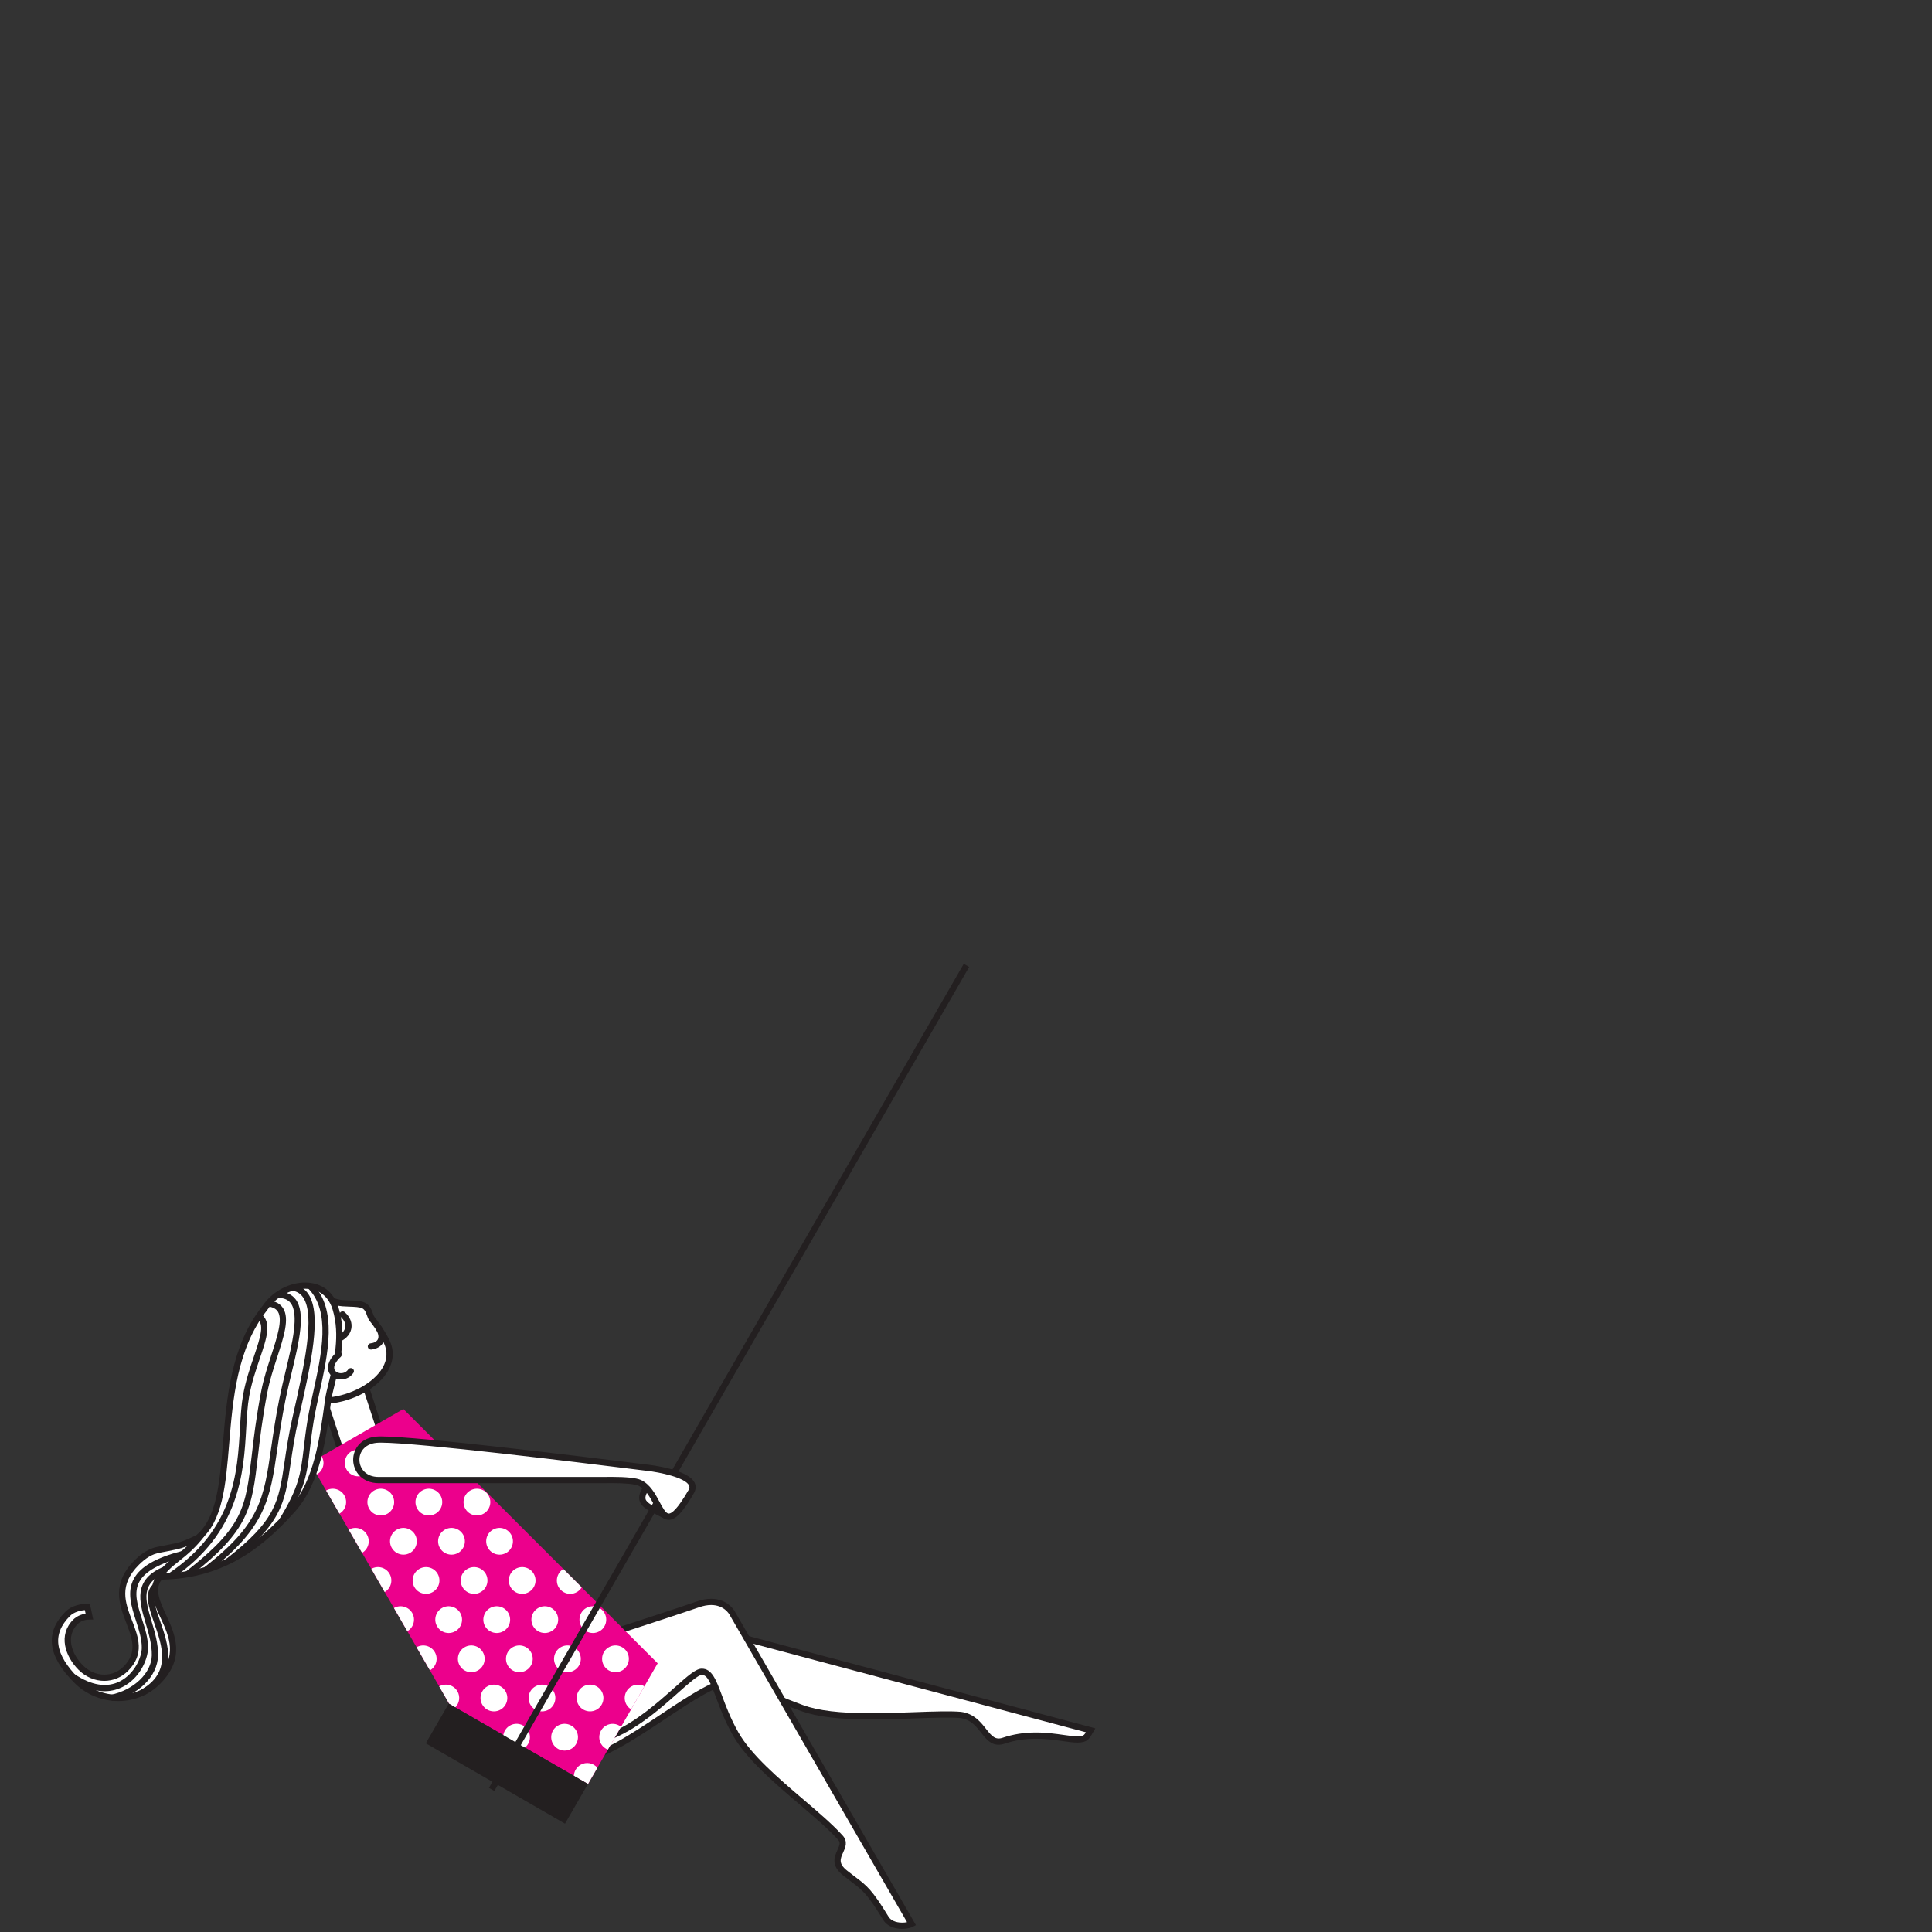 <?xml version="1.0" encoding="UTF-8"?> <!-- Generator: Adobe Illustrator 15.0.0, SVG Export Plug-In . SVG Version: 6.00 Build 0) --> <svg xmlns="http://www.w3.org/2000/svg" xmlns:xlink="http://www.w3.org/1999/xlink" id="Layer_1" x="0px" y="0px" width="310px" height="310px" viewBox="0 0 310 310" xml:space="preserve"><rect x="0" y="0" width="310" height="310" fill="#333333" stroke="none"/> <path fill="#FFFFFF" d="M106.9,243.256l1.251-2.152l-4.486-2.35C102.135,241.162,103.614,241.609,106.9,243.256"></path> <path fill="#231F20" d="M106.9,243.756c-0.076,0-0.152-0.016-0.225-0.053l-0.772-0.383c-1.8-0.889-2.989-1.477-3.279-2.512 c-0.181-0.646,0.01-1.363,0.619-2.322c0.14-0.219,0.425-0.293,0.654-0.174l4.486,2.35c0.12,0.062,0.21,0.172,0.248,0.303 c0.038,0.133,0.021,0.273-0.048,0.391l-1.251,2.152C107.24,243.666,107.073,243.756,106.9,243.756z M103.854,239.418 c-0.256,0.482-0.343,0.85-0.267,1.121c0.169,0.605,1.255,1.143,2.758,1.885l0.357,0.176l0.753-1.295L103.854,239.418z"></path> <rect x="53.123" y="219.989" transform="matrix(0.95 -0.311 0.311 0.95 -67.946 28.896)" fill="#FFFFFF" width="7.021" height="15.026"></rect> <path fill="#231F20" d="M55.314,236.365l-4.984-15.232l7.623-2.494l4.984,15.232L55.314,236.365z M51.592,221.771l4.361,13.332 l5.723-1.871L57.314,219.9L51.592,221.771z"></path> <path fill="#FFFFFF" d="M117.872,262.434l-37.567,2.941c3.978,7.082,3.546,17.721,12.176,17.047 c7.984-0.627,21.324-14.438,26.434-12.654c2.64,0.98,3.331,1.936,9.777,4.297c6.801,2.494,20.15,0.635,25.44,1.107 c3.86,0.498,3.874,5.156,6.901,4.139c6.401-2.148,11.622,0.746,13.206-0.547c0.246-0.203,0.44-0.578,0.758-1.129L117.872,262.434z"></path> <path fill="#231F20" d="M91.717,282.951c-5.747,0-7.377-5.047-9.104-10.391c-0.767-2.375-1.56-4.83-2.744-6.941l-0.384-0.682 l38.433-3.008l0.083,0.021l57.755,15.369l-0.444,0.771c-0.273,0.479-0.47,0.822-0.754,1.057c-0.387,0.316-0.914,0.463-1.662,0.463 l0,0c-0.667,0-1.462-0.113-2.383-0.244c-1.252-0.178-2.671-0.379-4.271-0.379c-1.803,0-3.454,0.26-5.05,0.797 c-0.338,0.113-0.663,0.17-0.969,0.17c-1.28,0-2.045-0.975-2.786-1.918c-0.83-1.059-1.689-2.152-3.37-2.369 c-1.486-0.133-4.263-0.055-7.282,0.059c-2.158,0.08-4.604,0.172-6.987,0.172c-5.156,0-8.74-0.434-11.278-1.363 c-3.984-1.461-5.769-2.377-7.202-3.115c-0.886-0.455-1.585-0.814-2.577-1.184c-0.24-0.082-0.526-0.127-0.843-0.127 c-2.586,0-6.78,2.793-11.221,5.748c-4.983,3.316-10.136,6.746-14.157,7.062C92.243,282.941,91.976,282.951,91.717,282.951z M81.106,265.814c1.033,2.025,1.757,4.266,2.459,6.438c1.76,5.447,3.302,10.109,8.876,9.67c3.762-0.295,8.805-3.65,13.681-6.896 c4.57-3.043,8.887-5.916,11.775-5.916c0.429,0,0.826,0.062,1.182,0.188c1.057,0.391,1.816,0.781,2.695,1.234 c1.409,0.725,3.163,1.625,7.089,3.064c2.425,0.889,5.899,1.303,10.935,1.303c2.364,0,4.801-0.092,6.95-0.172 c3.058-0.115,5.83-0.195,7.429-0.053c2.104,0.271,3.182,1.643,4.048,2.746c0.941,1.199,1.51,1.799,2.649,1.416 c1.699-0.57,3.456-0.848,5.368-0.848c1.671,0,3.19,0.217,4.411,0.389c0.883,0.125,1.646,0.234,2.242,0.234l0,0 c0.498,0,0.834-0.076,1.027-0.234c0.092-0.076,0.195-0.229,0.314-0.426l-56.411-15.012L81.106,265.814z"></path> <path fill="#FFFFFF" d="M117.478,258.818c0,0-1.486-2.797-5.496-1.389c-5.018,1.762-33.176,10.826-33.176,10.826 c3.459,3.713,7.782,13.348,7.782,13.348s8.797-1.891,11.939-3.264c6.719-2.934,12.255-10.096,14.078-10.096 c2.188,0.002,2.331,4.508,5.447,9.988c3.356,5.906,12.535,11.914,16.798,16.639c1.505,1.668-2.252,3.264,0.729,5.648 c2.936,2.348,3.413,2.109,6.56,7.275c0.882,1.445,3.226,1.375,4.134,0.9L117.478,258.818z"></path> <path fill="#231F20" d="M144.754,309.5L144.754,309.5c-1.373,0-2.481-0.525-3.041-1.443c-2.541-4.172-3.283-4.734-5.079-6.092 c-0.396-0.299-0.843-0.637-1.366-1.055c-2.011-1.609-1.362-3.037-0.889-4.08c0.38-0.838,0.487-1.195,0.101-1.625 c-1.573-1.742-3.841-3.678-6.242-5.725c-3.973-3.389-8.476-7.229-10.619-11c-1.305-2.295-2.092-4.408-2.724-6.107 c-0.888-2.385-1.393-3.629-2.29-3.629c-0.577,0-2.197,1.443-3.765,2.84c-2.598,2.316-6.154,5.486-10.112,7.215 c-3.152,1.375-11.673,3.217-12.034,3.295l-0.396,0.084l-0.166-0.369c-0.043-0.096-4.329-9.602-7.692-13.211l-0.536-0.576l0.749-0.24 c0.281-0.092,28.209-9.084,33.164-10.822c0.802-0.283,1.571-0.426,2.287-0.426c2.695,0,3.771,1.967,3.815,2.051l29.049,50.312 l-0.463,0.242C146.064,309.369,145.426,309.5,144.754,309.5z M112.605,267.744c1.633,0.002,2.301,1.797,3.226,4.279 c0.62,1.666,1.392,3.738,2.656,5.963c2.057,3.619,6.489,7.398,10.399,10.732c2.426,2.07,4.718,4.025,6.335,5.816 c0.862,0.957,0.422,1.928,0.067,2.709c-0.447,0.984-0.801,1.762,0.604,2.885c0.515,0.412,0.954,0.744,1.345,1.039 c1.847,1.396,2.69,2.033,5.329,6.367c0.531,0.871,1.707,0.965,2.188,0.965c0.3,0,0.565-0.031,0.784-0.08l-28.493-49.352 c-0.041-0.074-0.864-1.535-2.941-1.535c-0.603,0-1.261,0.125-1.956,0.369c-4.515,1.584-28.015,9.162-32.464,10.596 c3.013,3.615,6.396,10.799,7.192,12.531c1.738-0.385,8.766-1.975,11.451-3.146c3.812-1.666,7.301-4.775,9.848-7.045 C110.456,268.805,111.688,267.744,112.605,267.744z"></path> <polygon fill="#EC008C" points="105.529,266.889 64.722,226.082 49.761,234.719 72.088,273.393 94.353,286.248 "></polygon> <path fill="#FFFFFF" d="M57.475,236.881c0.558,0,1.117-0.23,1.517-0.631c0.402-0.4,0.631-0.951,0.631-1.516 c0-0.566-0.229-1.117-0.631-1.52c-0.808-0.801-2.23-0.801-3.04,0c-0.395,0.395-0.63,0.953-0.63,1.52c0,0.564,0.235,1.115,0.63,1.516 C56.353,236.65,56.91,236.881,57.475,236.881"></path> <path fill="#FFFFFF" d="M59.243,242.09c0.394,0.693,1.116,1.074,1.86,1.074c0.364,0,0.73-0.094,1.074-0.287 c1.022-0.594,1.373-1.904,0.779-2.934c-0.587-1.023-1.903-1.375-2.926-0.781C58.999,239.75,58.648,241.066,59.243,242.09"></path> <path fill="#FFFFFF" d="M81.808,276.883c-1.025,0.594-1.376,1.904-0.789,2.934c0.401,0.688,1.123,1.072,1.862,1.072 c0.363,0,0.735-0.092,1.072-0.283c1.029-0.596,1.381-1.912,0.787-2.936C84.146,276.639,82.837,276.289,81.808,276.883"></path> <path fill="#FFFFFF" d="M67.286,251.736c-1.024,0.594-1.382,1.902-0.788,2.934c0.402,0.688,1.125,1.074,1.861,1.074 c0.366,0,0.737-0.094,1.075-0.295c1.029-0.586,1.381-1.902,0.787-2.926C69.627,251.492,68.316,251.143,67.286,251.736"></path> <path fill="#FFFFFF" d="M62.87,248.379c0.401,0.689,1.125,1.074,1.861,1.074c0.365,0,0.737-0.094,1.074-0.285 c1.021-0.594,1.38-1.912,0.787-2.936c-0.595-1.029-1.911-1.381-2.935-0.787C62.628,246.041,62.277,247.35,62.87,248.379"></path> <path fill="#FFFFFF" d="M71.994,262.027c0.367,0,0.731-0.096,1.074-0.287c1.023-0.594,1.375-1.904,0.781-2.934 c-0.594-1.023-1.904-1.381-2.936-0.787c-1.022,0.594-1.374,1.91-0.779,2.934C70.529,261.641,71.251,262.027,71.994,262.027"></path> <path fill="#FFFFFF" d="M81.112,271.379c-0.595-1.023-1.911-1.375-2.935-0.779c-1.03,0.586-1.38,1.904-0.786,2.928 c0.399,0.693,1.116,1.072,1.859,1.072c0.365,0,0.739-0.092,1.073-0.285C81.355,273.721,81.706,272.41,81.112,271.379"></path> <path fill="#FFFFFF" d="M77.476,265.096c-0.586-1.029-1.902-1.381-2.926-0.787c-1.03,0.594-1.382,1.904-0.787,2.936 c0.394,0.688,1.117,1.072,1.86,1.072c0.364,0,0.73-0.092,1.074-0.293C77.721,267.436,78.07,266.121,77.476,265.096"></path> <path fill="#FFFFFF" d="M83.338,268.316c0.365,0,0.73-0.092,1.065-0.287c1.032-0.594,1.381-1.908,0.787-2.934 c-0.586-1.029-1.902-1.381-2.933-0.787c-1.024,0.594-1.374,1.904-0.782,2.936C81.871,267.932,82.593,268.316,83.338,268.316"></path> <path fill="#FFFFFF" d="M88.827,271.379c-0.595-1.023-1.91-1.375-2.935-0.779c-1.031,0.586-1.382,1.904-0.787,2.928 c0.394,0.693,1.116,1.072,1.859,1.072c0.366,0,0.732-0.092,1.075-0.285C89.062,273.721,89.412,272.41,88.827,271.379"></path> <path fill="#FFFFFF" d="M79.703,262.027c0.363,0,0.737-0.096,1.072-0.287c1.032-0.594,1.382-1.904,0.787-2.934 c-0.594-1.023-1.903-1.381-2.934-0.787c-1.023,0.594-1.381,1.91-0.787,2.934C78.242,261.641,78.965,262.027,79.703,262.027"></path> <path fill="#FFFFFF" d="M76.074,255.744c0.365,0,0.736-0.094,1.073-0.295c1.024-0.586,1.374-1.902,0.787-2.934 c-0.594-1.023-1.91-1.373-2.934-0.779c-1.029,0.594-1.382,1.904-0.788,2.934C74.613,255.357,75.33,255.744,76.074,255.744"></path> <path fill="#FFFFFF" d="M70.585,248.379c0.395,0.689,1.118,1.074,1.861,1.074c0.364,0,0.729-0.094,1.074-0.285 c1.021-0.594,1.373-1.912,0.786-2.936c-0.594-1.029-1.911-1.381-2.934-0.787C70.343,246.041,69.991,247.35,70.585,248.379"></path> <path fill="#FFFFFF" d="M92.455,277.672c-0.594-1.025-1.91-1.383-2.936-0.789c-1.029,0.594-1.381,1.904-0.785,2.936 c0.399,0.686,1.114,1.072,1.859,1.072c0.365,0,0.736-0.094,1.073-0.285C92.691,280.01,93.041,278.693,92.455,277.672"></path> <path fill="#FFFFFF" d="M68.818,243.164c0.364,0,0.729-0.094,1.066-0.287c1.029-0.594,1.381-1.904,0.787-2.934 c-0.595-1.023-1.904-1.375-2.936-0.781c-1.022,0.588-1.374,1.904-0.78,2.928C67.351,242.783,68.073,243.164,68.818,243.164"></path> <path fill="#FFFFFF" d="M78.3,248.379c0.394,0.689,1.116,1.074,1.861,1.074c0.357,0,0.729-0.094,1.065-0.285 c1.031-0.594,1.382-1.912,0.786-2.936c-0.594-1.029-1.901-1.381-2.934-0.787C78.057,246.041,77.706,247.35,78.3,248.379"></path> <path fill="#FFFFFF" d="M81.928,254.67c0.394,0.688,1.116,1.074,1.861,1.074c0.364,0,0.729-0.094,1.072-0.295 c1.023-0.594,1.375-1.902,0.779-2.934c-0.593-1.023-1.902-1.373-2.933-0.779C81.684,252.33,81.335,253.641,81.928,254.67"></path> <path fill="#FFFFFF" d="M85.557,260.953c0.401,0.688,1.116,1.074,1.86,1.074c0.364,0,0.735-0.096,1.073-0.287 c1.023-0.594,1.375-1.904,0.787-2.934c-0.594-1.023-1.91-1.381-2.934-0.787C85.312,258.613,84.962,259.93,85.557,260.953"></path> <path fill="#FFFFFF" d="M94.681,274.6c0.357,0,0.73-0.092,1.065-0.285c1.032-0.594,1.382-1.904,0.788-2.936 c-0.594-1.023-1.903-1.375-2.936-0.779c-1.022,0.586-1.374,1.904-0.786,2.928C93.213,274.221,93.936,274.6,94.681,274.6"></path> <path fill="#FFFFFF" d="M76.525,243.164c0.364,0,0.736-0.094,1.073-0.287c1.03-0.594,1.381-1.904,0.787-2.934 c-0.594-1.023-1.904-1.375-2.935-0.781c-1.023,0.588-1.373,1.904-0.788,2.928C75.064,242.783,75.788,243.164,76.525,243.164"></path> <path fill="#FFFFFF" d="M89.972,264.309c-1.023,0.594-1.382,1.904-0.788,2.934c0.4,0.688,1.117,1.074,1.86,1.074 c0.366,0,0.737-0.092,1.074-0.293c1.029-0.588,1.382-1.902,0.788-2.928C92.312,264.066,91.002,263.715,89.972,264.309"></path> <path fill="#FFFFFF" d="M96.899,267.244c0.4,0.688,1.117,1.072,1.859,1.072c0.366,0,0.737-0.092,1.074-0.287 c1.021-0.594,1.374-1.908,0.786-2.934c-0.592-1.029-1.911-1.381-2.933-0.787C96.655,264.902,96.305,266.213,96.899,267.244"></path> <path fill="#FFFFFF" d="M93.271,260.953c0.394,0.688,1.116,1.074,1.86,1.074c0.365,0,0.73-0.096,1.074-0.287 c1.022-0.594,1.373-1.904,0.779-2.934c-0.586-1.023-1.904-1.375-2.935-0.787C93.026,258.613,92.676,259.93,93.271,260.953"></path> <path fill="#FFFFFF" d="M51.908,234.734c0-0.381-0.111-0.754-0.301-1.08l-1.847,1.064l1.074,1.861 c0.159-0.092,0.312-0.199,0.444-0.33C51.679,235.85,51.908,235.299,51.908,234.734"></path> <path fill="#FFFFFF" d="M73.396,271.379c-0.59-1.021-1.897-1.371-2.928-0.789l1.618,2.803l0.974,0.564 C73.725,273.285,73.892,272.238,73.396,271.379"></path> <path fill="#FFFFFF" d="M69.77,265.096c-0.592-1.027-1.898-1.379-2.928-0.789l2.145,3.715 C70.014,267.432,70.363,266.117,69.77,265.096"></path> <path fill="#FFFFFF" d="M58.878,246.232c-0.593-1.027-1.897-1.379-2.927-0.789l2.146,3.719 C59.123,248.564,59.47,247.254,58.878,246.232"></path> <path fill="#FFFFFF" d="M66.142,258.807c-0.594-1.023-1.909-1.381-2.931-0.789l2.146,3.719 C66.378,261.143,66.734,259.834,66.142,258.807"></path> <path fill="#FFFFFF" d="M62.506,252.516c-0.592-1.02-1.895-1.371-2.924-0.785l2.146,3.719 C62.749,254.855,63.1,253.545,62.506,252.516"></path> <path fill="#FFFFFF" d="M55.25,239.943c-0.594-1.021-1.896-1.373-2.927-0.783l2.144,3.713 C55.494,242.277,55.842,240.971,55.25,239.943"></path> <path fill="#FFFFFF" d="M93.148,283.174c-0.656,0.381-1.034,1.057-1.066,1.762l2.271,1.312l1.502-2.604 C95.195,282.867,94.059,282.646,93.148,283.174"></path> <path fill="#FFFFFF" d="M97.234,276.883c-1.029,0.594-1.381,1.91-0.788,2.934c0.255,0.441,0.648,0.742,1.091,0.914l2.112-3.658 C98.979,276.533,98.022,276.426,97.234,276.883"></path> <path fill="#FFFFFF" d="M101.314,270.6c-1.031,0.586-1.383,1.904-0.789,2.926c0.187,0.324,0.446,0.568,0.739,0.748l2.138-3.701 C102.767,270.232,101.98,270.213,101.314,270.6"></path> <path fill="#FFFFFF" d="M89.635,254.67c0.402,0.688,1.124,1.074,1.861,1.074c0.365,0,0.737-0.094,1.072-0.295 c0.331-0.188,0.581-0.453,0.764-0.758l-2.938-2.938C89.395,252.357,89.053,253.65,89.635,254.67"></path> <path fill="#FFFFFF" d="M51.299,208.406c0.997,0.158,1.969,0.326,2.867,0.57c1.167,0.316,3.365,0.016,4.272,0.549 c0.839,0.494,0.875,1.639,1.254,2.096c0.505,0.607,1.701,2.268,2.365,3.682c2.171,4.625-3.797,8.928-9.349,9.43 c-5.555,0.5-10.736-2.002-10.758-7.613C41.808,211.387,45.792,207.535,51.299,208.406"></path> <path fill="#231F20" d="M51.334,225.295c-4.903,0-9.861-2.527-9.883-8.174c-0.069-2.779,0.811-5.258,2.479-6.969 c1.854-1.9,4.517-2.703,7.447-2.238c0.911,0.145,1.963,0.32,2.921,0.58c0.44,0.119,1.111,0.143,1.761,0.164 c1.03,0.035,2.003,0.066,2.633,0.438c0.69,0.406,0.95,1.125,1.14,1.65c0.081,0.225,0.165,0.457,0.246,0.557 c0.489,0.588,1.729,2.287,2.433,3.787c0.748,1.592,0.662,3.271-0.246,4.855c-1.577,2.748-5.487,4.922-9.51,5.285 C52.277,225.273,51.803,225.295,51.334,225.295z M49.772,208.783c-2.035,0-3.809,0.715-5.127,2.068 c-1.479,1.516-2.258,3.736-2.194,6.256c0.021,5.309,4.798,7.188,8.883,7.188c0.439,0,0.884-0.02,1.33-0.061 c3.658-0.33,7.33-2.344,8.732-4.787c0.75-1.307,0.819-2.631,0.209-3.932c-0.657-1.398-1.853-3.041-2.298-3.574 c-0.193-0.234-0.302-0.537-0.417-0.855c-0.161-0.445-0.327-0.906-0.706-1.129c-0.41-0.242-1.34-0.271-2.16-0.299 c-0.738-0.025-1.436-0.049-1.989-0.199c-0.909-0.248-1.93-0.418-2.814-0.559C50.73,208.824,50.243,208.783,49.772,208.783z"></path> <path fill="#231F20" d="M53.857,215.494c-0.22,0-0.421-0.146-0.481-0.367c-0.074-0.266,0.082-0.541,0.348-0.615 c0.885-0.246,1.503-0.793,1.653-1.463c0.138-0.609-0.122-1.232-0.729-1.758c-0.209-0.18-0.231-0.496-0.051-0.705 c0.181-0.211,0.497-0.23,0.705-0.051c0.887,0.766,1.27,1.762,1.052,2.734c-0.233,1.035-1.116,1.859-2.362,2.205 C53.946,215.488,53.901,215.494,53.857,215.494z"></path> <path fill="#231F20" d="M59.514,216.545c-0.25,0-0.466-0.188-0.496-0.441c-0.031-0.273,0.165-0.521,0.438-0.555 c0.587-0.068,1.003-0.297,1.172-0.641c0.186-0.379,0.097-0.904-0.25-1.48c-0.142-0.236-0.065-0.543,0.171-0.686 c0.238-0.143,0.545-0.066,0.687,0.17c0.527,0.877,0.631,1.742,0.29,2.436c-0.324,0.66-1.018,1.086-1.952,1.195 C59.553,216.545,59.533,216.545,59.514,216.545z"></path> <path fill="#FFFFFF" d="M42.403,210.004c-9.268,11.807-3.292,30.736-10.638,36.748c-0.332,0.162-1.841,0.898-2.816,1.18 c-0.879,0.256-3.452,0.725-3.452,0.725c-1.093,0.189-2.255,0.762-3.557,2.064c-6.623,6.621,3.495,11.783-1.747,17.025 c-2.072,2.07-5.201,1.867-7.234-0.166c-1.949-1.949-3.085-5.119-0.852-7.354c0.569-0.566,1.423-0.854,2.235-0.854l-0.325-1.545 c-1.059,0.002-2.357,0.326-3.129,1.098c-3.778,3.779-1.787,7.559,1.423,10.768c3.535,3.537,9.426,3.738,13.001,0.162 c6.754-6.752-2.868-12.244,0.185-16.652c0,0,0.091-0.115,0.21-0.176c0.117-0.061,0.257-0.066,0.257-0.066 c10.531-0.17,16.629-5.869,21.051-10.811c3.771-4.273,4.747-10.883,5.626-17.43c0.428-3.193,2.938-8.998,1.217-14.717 c-1.606-5.34-8.159-4.375-11.026-0.588C42.463,209.9,42.403,210.004,42.403,210.004"></path> <path fill="#231F20" d="M18.978,272.943c-2.621,0-5.18-1.055-7.02-2.896c-4.339-4.338-4.805-8.092-1.423-11.475 c0.916-0.916,2.399-1.242,3.482-1.244h0.405l0.536,2.543l-0.615,0.002c-0.735,0-1.439,0.266-1.883,0.709 c-1.99,1.99-0.953,4.84,0.852,6.645c0.953,0.953,2.169,1.479,3.423,1.479c1.172,0,2.245-0.455,3.104-1.312 c2.238-2.24,1.398-4.436,0.427-6.98c-1.132-2.959-2.414-6.312,1.32-10.045c1.252-1.254,2.503-1.975,3.825-2.203 c0.021-0.004,2.554-0.467,3.397-0.711c0.859-0.25,2.211-0.895,2.684-1.125c3.293-2.74,3.755-8.344,4.29-14.826 c0.599-7.262,1.278-15.494,6.218-21.797c0.012-0.02,0.117-0.178,0.432-0.592c1.53-2.021,4.09-3.328,6.52-3.328 c2.643,0,4.605,1.484,5.384,4.074c1.324,4.396,0.222,8.84-0.584,12.084c-0.274,1.105-0.511,2.059-0.616,2.844 c-0.829,6.182-1.771,13.189-5.746,17.693c-4.775,5.338-11.052,10.812-21.418,10.98l-0.086,0.057 c-1.091,1.578-0.233,3.434,0.759,5.584c1.426,3.088,3.199,6.932-0.979,11.107C23.903,271.973,21.528,272.943,18.978,272.943z M13.615,258.348c-0.798,0.066-1.777,0.336-2.373,0.932c-2.946,2.947-2.494,6.145,1.423,10.061c1.654,1.654,3.955,2.604,6.312,2.604 c2.283,0,4.407-0.867,5.981-2.441c3.685-3.684,2.207-6.885,0.777-9.982c-1.074-2.326-2.089-4.523-0.65-6.602 c0.056-0.072,0.193-0.234,0.395-0.338c0.197-0.102,0.403-0.117,0.463-0.119c9.967-0.16,15.837-5.211,20.698-10.645 c3.773-4.273,4.692-11.121,5.504-17.162c0.112-0.84,0.354-1.818,0.636-2.951c0.777-3.133,1.842-7.422,0.598-11.557 c-0.88-2.924-3.151-3.361-4.427-3.361c-2.128,0-4.374,1.15-5.723,2.932c-0.301,0.398-0.383,0.521-0.399,0.547 c-4.796,6.115-5.462,14.193-6.05,21.32c-0.557,6.738-1.036,12.559-4.698,15.555l-0.096,0.062c-0.557,0.273-1.954,0.938-2.898,1.211 c-0.893,0.26-3.395,0.717-3.501,0.736c-1.116,0.193-2.191,0.822-3.293,1.926c-3.275,3.275-2.216,6.047-1.094,8.982 c1.005,2.627,2.044,5.346-0.653,8.043c-1.036,1.035-2.39,1.605-3.812,1.605c-1.521,0-2.987-0.629-4.13-1.771 c-2.146-2.146-3.327-5.584-0.852-8.061c0.498-0.496,1.212-0.834,1.982-0.953L13.615,258.348z"></path> <path fill="#231F20" d="M25.749,253.75l-0.889-0.457c0.875-1.701,1.982-2.584,3.265-3.605c1.163-0.928,2.481-1.979,3.963-3.916 l0.795,0.607c-1.557,2.037-2.926,3.127-4.135,4.09C27.507,251.459,26.526,252.24,25.749,253.75z"></path> <path fill="#231F20" d="M27.624,253.291l-0.559-0.83c10.516-7.076,11.032-16.121,11.447-23.389c0.106-1.867,0.208-3.633,0.48-5.17 c0.404-2.281,1.114-4.369,1.741-6.209c1.129-3.318,1.71-5.238,0.513-6.104l0.586-0.811c1.854,1.34,0.969,3.941-0.152,7.236 c-0.615,1.807-1.312,3.855-1.703,6.062c-0.262,1.479-0.361,3.213-0.466,5.051C39.106,236.223,38.551,245.938,27.624,253.291z"></path> <path fill="#231F20" d="M16.778,271.365c-1.48,0-3.285-0.488-5.386-1.924l0.564-0.826c2.682,1.834,5.209,2.23,7.306,1.15 c2.361-1.219,3.461-3.852,3.488-5.332c0.025-1.41-0.46-2.914-0.929-4.367c-0.737-2.279-1.498-4.639-0.333-6.762 c1.065-1.939,3.521-3.354,7.73-4.447l0.252,0.969c-3.871,1.006-6.195,2.301-7.105,3.959c-0.958,1.746-0.295,3.801,0.407,5.975 c0.495,1.531,1.006,3.115,0.978,4.691c-0.037,2.018-1.462,4.879-4.029,6.203C18.96,271.047,17.975,271.365,16.778,271.365z"></path> <path fill="#231F20" d="M17.942,272.93l-0.203-0.979c3.723-0.771,6.568-3.492,6.619-6.332c0.032-1.736-0.484-3.471-0.983-5.146 c-1.026-3.447-2.088-7.012,2.894-9.088l0.385,0.922c-4.151,1.73-3.383,4.311-2.32,7.881c0.521,1.748,1.061,3.559,1.025,5.451 C25.298,268.986,22.179,272.053,17.942,272.93z"></path> <path fill="#231F20" d="M30.399,252.982l-0.613-0.789c9.282-7.217,9.642-10.324,10.604-18.629c0.316-2.736,0.711-6.145,1.536-10.398 c0.375-1.93,0.995-3.836,1.594-5.68c0.961-2.961,1.869-5.756,1.067-7.027c-0.287-0.455-0.809-0.729-1.594-0.832l0.131-0.992 c1.084,0.145,1.86,0.578,2.309,1.291c1.052,1.668,0.118,4.541-0.962,7.869c-0.59,1.814-1.199,3.691-1.562,5.562 c-0.819,4.217-1.211,7.602-1.525,10.322C40.414,242.045,40.014,245.508,30.399,252.982z"></path> <path fill="#231F20" d="M33.436,252.24l-0.613-0.789c8.932-6.945,9.521-11.027,10.696-19.164c0.329-2.273,0.701-4.854,1.312-7.885 c0.286-1.418,0.642-2.898,0.984-4.33c1.089-4.533,2.214-9.221,0.805-11.01c-0.432-0.547-1.103-0.812-2.052-0.812v-1 c1.258,0,2.213,0.402,2.837,1.193c1.71,2.17,0.58,6.877-0.617,11.861c-0.342,1.424-0.694,2.895-0.977,4.295 c-0.605,3.006-0.976,5.568-1.302,7.83C43.334,240.566,42.687,245.049,33.436,252.24z"></path> <path fill="#231F20" d="M36.906,250.924l-0.613-0.789c7.985-6.209,8.415-9.123,9.357-15.506c0.302-2.043,0.644-4.357,1.293-7.236 l0.11-0.49c1.746-7.74,3.552-15.744,1.606-18.691c-0.399-0.605-0.944-0.965-1.665-1.098l0.182-0.982 c0.988,0.182,1.769,0.697,2.318,1.529c2.18,3.303,0.408,11.152-1.466,19.461l-0.111,0.49c-0.64,2.842-0.979,5.139-1.278,7.164 C45.688,241.229,45.209,244.469,36.906,250.924z"></path> <path fill="#231F20" d="M45.626,244.363l-0.85-0.527c3.22-5.191,3.484-7.441,3.966-11.525c0.15-1.275,0.321-2.721,0.61-4.477 c0.235-1.428,0.569-2.945,0.923-4.551c1.333-6.057,2.845-12.92-0.864-16.584l0.703-0.711c4.102,4.051,2.526,11.201,1.138,17.51 c-0.351,1.594-0.682,3.098-0.913,4.498c-0.285,1.734-0.454,3.168-0.604,4.432C49.254,236.516,48.963,238.982,45.626,244.363z"></path> <path fill="#231F20" d="M23.174,271.982l-0.498-0.867c4.835-2.773,3.363-6.984,2.065-10.701c-0.878-2.516-1.708-4.893-0.126-6.248 l0.65,0.758c-1.063,0.912-0.376,2.881,0.42,5.16C26.97,263.762,28.729,268.797,23.174,271.982z"></path> <path fill="#FFFFFF" d="M54.346,217.332c-3.168,2.959,0.65,4.6,1.941,2.68"></path> <path fill="#231F20" d="M54.723,221.34c-0.12,0-0.24-0.01-0.361-0.027c-0.809-0.117-1.444-0.619-1.66-1.309 c-0.165-0.525-0.215-1.619,1.304-3.037c0.2-0.189,0.518-0.178,0.706,0.023s0.178,0.518-0.024,0.707 c-0.816,0.764-1.192,1.494-1.031,2.008c0.119,0.383,0.518,0.57,0.85,0.619c0.427,0.059,1.011-0.062,1.367-0.592 c0.156-0.23,0.468-0.289,0.694-0.137c0.229,0.154,0.29,0.465,0.136,0.693C56.254,220.955,55.518,221.34,54.723,221.34z"></path> <rect x="68.451" y="279.307" transform="matrix(-0.866 -0.5 0.5 -0.866 10.282 568.726)" fill="#231F20" width="25.79" height="7.357"></rect> <rect x="116.407" y="144.801" transform="matrix(0.866 0.499 -0.499 0.866 126.088 -28.832)" fill="#231F20" width="1.001" height="152.68"></rect> <path fill="#FFFFFF" d="M110.909,239.336c1.696-2.902-7.22-3.854-7.22-3.854c-5.312-0.646-36.852-4.631-42.896-4.498 c-4.972,0.109-4.691,6.529,0,6.498h36.107c0,0,4.488-0.137,5.74,0.447C106.419,239.686,105.713,248.334,110.909,239.336"></path> <path fill="#231F20" d="M107.311,243.861L107.311,243.861c-1.079-0.002-1.673-1.111-2.36-2.398c-0.637-1.191-1.358-2.541-2.52-3.08 c-0.565-0.264-2.178-0.414-4.422-0.414c-0.645,0-1.089,0.012-1.093,0.014H60.794c-2.692,0-4.104-1.875-4.124-3.725 c-0.02-1.773,1.259-3.711,4.113-3.773l0.329-0.004c6.142,0,31.993,3.193,40.487,4.242l2.15,0.264 c0.667,0.072,6.618,0.764,7.692,2.891c0.189,0.377,0.326,0.979-0.102,1.711C109.589,242.621,108.421,243.861,107.311,243.861z M98.009,236.969c2.49,0,4.12,0.17,4.844,0.508c1.464,0.68,2.305,2.252,2.979,3.516c0.491,0.918,0.999,1.869,1.479,1.869l0,0 c0.45,0,1.363-0.656,3.166-3.775c0.217-0.371,0.152-0.6,0.073-0.758c-0.626-1.238-4.572-2.098-6.913-2.348l-2.159-0.266 c-8.479-1.047-34.285-4.234-40.365-4.234l-0.308,0.004c-2.186,0.049-3.149,1.422-3.135,2.762c0.015,1.318,0.987,2.736,3.088,2.736 h36.144C96.902,236.982,97.355,236.969,98.009,236.969z"></path> </svg> 